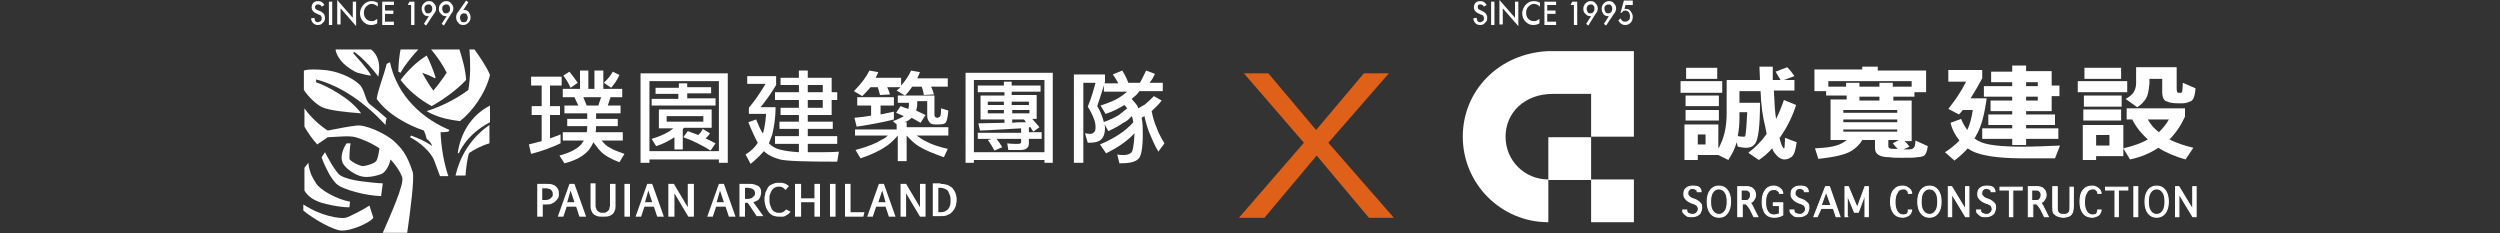 <?xml version="1.0" encoding="utf-8"?>
<!-- Generator: Adobe Illustrator 24.0.1, SVG Export Plug-In . SVG Version: 6.00 Build 0)  -->
<svg version="1.1" id="圖層_1" xmlns="http://www.w3.org/2000/svg" xmlns:xlink="http://www.w3.org/1999/xlink" x="0px" y="0px"
	 viewBox="0 0 450 42" style="enable-background:new 0 0 450 42;" xml:space="preserve">
<rect x="0" y="0" width="450" height="42" fill="#333333" stroke="none"/>
<style type="text/css">
	.st0{fill:#FFFFFF;}
	.st1{fill:#DE6019;}
	.st2{fill:#FFFFFF;stroke:#FFFFFF;stroke-width:0.194;stroke-miterlimit:10;}
</style>
<g>
	<g>
		<g>
			<g>
				<path class="st0" d="M58.4,0.9l-0.5,0.3c-0.1-0.2-0.2-0.3-0.3-0.3c-0.1-0.1-0.2-0.1-0.3-0.1c-0.2,0-0.3,0-0.4,0.1
					c-0.1,0.1-0.2,0.2-0.2,0.4c0,0.2,0.1,0.4,0.4,0.5L57.6,2c0.3,0.1,0.5,0.3,0.7,0.5c0.1,0.2,0.2,0.4,0.2,0.7
					c0,0.4-0.1,0.7-0.4,0.9c-0.2,0.3-0.5,0.4-0.9,0.4c-0.3,0-0.6-0.1-0.8-0.3C56.2,4,56,3.7,56,3.3l0.6-0.1c0,0.2,0.1,0.4,0.1,0.5
					c0.1,0.2,0.3,0.3,0.5,0.3c0.2,0,0.3-0.1,0.5-0.2s0.2-0.3,0.2-0.5c0-0.1,0-0.2,0-0.2c0-0.1-0.1-0.1-0.1-0.2
					c0-0.1-0.1-0.1-0.2-0.2c-0.1,0-0.2-0.1-0.3-0.1l-0.4-0.2c-0.5-0.2-0.8-0.6-0.8-1.1c0-0.3,0.1-0.6,0.3-0.8
					c0.2-0.2,0.5-0.3,0.8-0.3C57.8,0.2,58.1,0.4,58.4,0.9z"/>
				<path class="st0" d="M59.8,0.3v4.2h-0.6V0.3H59.8z"/>
				<path class="st0" d="M60.7,4.4V0l2.8,3.2V0.3h0.6v4.4l-2.8-3.2v2.9H60.7z"/>
				<path class="st0" d="M68,0.5v0.7c-0.3-0.3-0.7-0.5-1.1-0.5c-0.4,0-0.7,0.2-1,0.5c-0.3,0.3-0.4,0.7-0.4,1.1
					c0,0.4,0.1,0.8,0.4,1.1s0.6,0.4,1,0.4c0.2,0,0.4,0,0.5-0.1c0.1,0,0.2-0.1,0.2-0.1c0.1-0.1,0.2-0.1,0.3-0.2v0.8
					c-0.3,0.2-0.7,0.3-1.1,0.3c-0.6,0-1-0.2-1.4-0.6c-0.4-0.4-0.6-0.9-0.6-1.5c0-0.5,0.2-1,0.5-1.4c0.4-0.5,0.9-0.8,1.6-0.8
					C67.3,0.2,67.6,0.3,68,0.5z"/>
				<path class="st0" d="M70.9,0.9h-1.6v1h1.5v0.6h-1.5v1.4h1.6v0.6h-2.1V0.3h2.1V0.9z"/>
				<path class="st0" d="M74.1,0.9h-0.7l0.3-0.6h0.9v4.2h-0.6V0.9z"/>
				<path class="st0" d="M76.7,4.6l-0.4-0.3l0.9-1.4c0,0-0.1,0-0.1,0c0,0-0.1,0-0.1,0c-0.3,0-0.6-0.1-0.8-0.4
					c-0.2-0.3-0.3-0.6-0.3-0.9c0-0.4,0.1-0.7,0.4-1c0.3-0.3,0.6-0.4,0.9-0.4c0.4,0,0.7,0.1,0.9,0.4c0.3,0.3,0.4,0.6,0.4,0.9
					c0,0.3-0.1,0.7-0.4,1L76.7,4.6z M76.4,1.6c0,0.2,0.1,0.4,0.2,0.6c0.1,0.2,0.3,0.2,0.5,0.2s0.4-0.1,0.5-0.2
					c0.1-0.2,0.2-0.3,0.2-0.6S77.8,1.2,77.6,1c-0.1-0.2-0.3-0.2-0.5-0.2c-0.2,0-0.4,0.1-0.5,0.2C76.4,1.2,76.4,1.3,76.4,1.6z"/>
				<path class="st0" d="M79.9,4.6l-0.4-0.3l0.9-1.4c0,0-0.1,0-0.1,0c0,0-0.1,0-0.1,0c-0.3,0-0.6-0.1-0.8-0.4C79.1,2.3,79,2,79,1.6
					c0-0.4,0.1-0.7,0.4-1c0.3-0.3,0.6-0.4,0.9-0.4c0.4,0,0.7,0.1,0.9,0.4c0.3,0.3,0.4,0.6,0.4,0.9c0,0.3-0.1,0.7-0.4,1L79.9,4.6z
					 M79.6,1.6c0,0.2,0.1,0.4,0.2,0.6c0.1,0.2,0.3,0.2,0.5,0.2s0.4-0.1,0.5-0.2C81,2,81,1.8,81,1.6S81,1.2,80.8,1
					c-0.1-0.2-0.3-0.2-0.5-0.2c-0.2,0-0.4,0.1-0.5,0.2C79.6,1.2,79.6,1.3,79.6,1.6z"/>
				<path class="st0" d="M83.9,0.1l0.4,0.3l-0.9,1.4c0.1,0,0.1,0,0.1,0c0,0,0.1,0,0.1,0c0.3,0,0.6,0.1,0.8,0.4
					c0.2,0.3,0.3,0.6,0.3,0.9c0,0.4-0.1,0.7-0.4,1c-0.3,0.3-0.6,0.4-0.9,0.4c-0.4,0-0.7-0.1-0.9-0.4c-0.3-0.3-0.4-0.6-0.4-1
					c0-0.3,0.1-0.7,0.4-1L83.9,0.1z M84.2,3.2c0-0.2-0.1-0.4-0.2-0.6c-0.1-0.2-0.3-0.2-0.5-0.2c-0.2,0-0.4,0.1-0.5,0.2
					c-0.1,0.2-0.2,0.3-0.2,0.6s0.1,0.4,0.2,0.6c0.1,0.2,0.3,0.2,0.5,0.2c0.2,0,0.4-0.1,0.5-0.2C84.1,3.6,84.2,3.4,84.2,3.2z"/>
			</g>
		</g>
		<g>
			<g>
				<path class="st0" d="M67.2,39.2L66.5,37c-0.9,0.6-3.5,2-4.3,2.2c-1.1,0.2-4.4-0.3-7.6-2.4v1.1c1.8,1.5,5.3,3.5,6.8,3.6
					C63.2,41.6,66.6,40.1,67.2,39.2"/>
				<path class="st0" d="M57.3,36.3c1.5,0.6,4.8,1.1,5.6,1l0.1-1c-2.3-0.4-5.4-2.1-6.1-3.3c-0.5-0.8-1.2-1.8-1.4-3.7l-0.7,0.9v4.1
					C55.4,35.3,56.3,35.9,57.3,36.3"/>
				<path class="st0" d="M69.4,22.5c-3.6-3.9-7.9-7-12.5-8.2v0.5c2,0.7,6.2,2.9,8.1,5.6c-2.6-0.2-5.7-0.5-7-1.1
					c-1.1-0.5-2.5-1.9-3.3-3.1v-3.5c0.9-0.3,2.3-0.2,3.7-0.1c1.2,0.1,4.2,0.7,6.3,2.6c1,1,1,2.8,1.8,3.5c0.9,0.7,2.2,1.8,3.1,2.6
					C69.5,21.5,69.4,21.9,69.4,22.5"/>
				<path class="st0" d="M82.6,27.6c0,0,1.2-3.3,5.6-5.6v-3c-3.5,1.8-5.3,5.1-5.8,8.5L82.6,27.6z"/>
				<path class="st0" d="M88.1,25.8v-3.3c-3.2,2.2-5.3,5.5-6.1,9.1h1.8c0-0.7,0.4-3.9,0.7-4.1C85.4,26.9,86.7,26.2,88.1,25.8"/>
				<path class="st0" d="M68.6,35.3c-3-0.1-6.7-1.2-7.8-2c-0.4-0.3-0.9-0.9-1.5-1.9c-0.7-1.3-1.3-2.6-1.4-3.1l0.6-0.9
					c-0.1,0.2,0,0,0,0c0.2,0.4,1.9,3.7,2.8,4.2c0.9,0.5,2.1,0.8,3.5,1c0.8,0.1,3.1,0.4,4.1,0.4L68.6,35.3z"/>
				<path class="st0" d="M77.2,25.8"/>
				<path class="st0" d="M78.4,13.9c-0.5-1.5-1.1-3-1.6-3.9c-1.8,1.1-3.5,2.8-4.7,4.4c1.3,1.7,3.2,3.4,5.6,4.7
					c2.3-1.3,4.6-3,6.2-4.7c-0.1-1.9-0.7-3.9-1.2-5.5h-5.1c1,1.2,2.1,2.7,2.8,4.2c-0.8,1.2-1.7,2.4-2.4,3.2c-0.7-0.9-1.4-2.1-2-3.2
					c0.6,0.2,1.4,0.5,2.3,1L78.4,13.9z"/>
				<path class="st0" d="M71.7,12.9c0-1.3,0.2-3,0.4-4h3.2c-1.2,1.3-2.5,2.9-3.2,4.2L71.7,12.9z"/>
				<path class="st0" d="M74.3,31c-1.1-3.4-2.1-4.4-3.5-5.7c-1.5-1.3-5-2.9-6.6-2.7c-1,0.1-3.3,0.5-5.2,0.9c-1.3-0.8-3.1-2.4-4.2-4
					v3.3c0.7,1.2,1.4,2.2,2.3,3.2l1.9-1.3c2.2-0.1,3.9-0.3,5,0c0.7,0.2,2.5,0.8,4.3,2c-0.1,0.7-0.3,2-0.6,2.3
					c-0.3,0.4-1.5,0.8-2.3,0.9c-0.8,0-2.5-1-2.5-1.3c0-0.4,0-1.7,0.2-2.8l-0.7,0c-0.4,0.5-1.2,2.1-0.8,3.3c0.3,1.1,2.4,2.5,3.7,2.7
					c1.1,0.2,2.8-0.2,3.6-0.6c0.4-0.3,1.1-1.1,1.4-2.5c0.8,0.9,1.6,1.9,2.1,3.2c0.4,1.3-2.2,7-3.5,10h4.4
					C73.9,37.7,74.6,32.1,74.3,31"/>
				<path class="st0" d="M77.8,26.3c-0.2-0.6-0.5-0.9-1-1.3c-0.1-0.5-0.3-1.1-0.5-1.5c-3-1-6.6-3-8.5-5.7c0.3-1.9,1.3-4.2,1.8-6.3
					l0.6-0.3c1,4.8,4.4,9.5,10.7,12.2l-0.2,0.3c-0.6,0.1-1,0.1-1.4,0.1c0.1,2.6,0.6,5.6,1.4,7.9h-1.5c-0.3-0.8-0.7-1.9-1-2.7
					c-0.6-1.7-2.8-3.5-4.4-4.3l0.2-0.3C75.3,24.9,76.4,25.3,77.8,26.3"/>
				<path class="st0" d="M76.8,20c2.6-0.8,5.5-2.3,7.5-3.8c0.4-2.3,0.4-5,0.2-7.3h0.9c0.8,1.1,2.2,3.1,2.8,4.6
					c-0.8,3.3-3.2,6.6-5.4,8.3C80.4,21.5,78.4,21,76.8,20"/>
				<path class="st0" d="M66.8,8.9c2,1.6,1.4,4.3,1.3,4.9c-1.4-1.9-3.2-3.7-4.4-4.5l-0.1,0.3c0.6,0.7,2.6,2.8,3.2,4
					c-0.5,0-1.7-0.3-2.4-0.5c-0.7-0.2-2-1.1-2.6-1.7c-0.6-0.6-1.3-1.6-1.4-2.5H66.8z"/>
			</g>
			<g>
				<path class="st0" d="M110.3,12.9l1.2,0.6c-0.4,0.9-0.9,1.6-1.5,2.3l-1.3-0.9C109.3,14.3,109.9,13.7,110.3,12.9 M105.6,19h2.1
					l0.5-1.5h-3.2L105.6,19z M102.5,12.9c0.6,0.8,1.1,1.4,1.5,2l-1.3,0.9c-0.3-0.7-0.7-1.4-1.3-2.2L102.5,12.9z M104.3,12.7h1.6V16
					h1.1v-3.3h1.6V16h3.4v1.5h-2.1l-0.5,1.5h2.3v1.4h-4.4v1h3.9v1.3h-3.9c0,0.4,0,0.7-0.1,1.1h4.9v1.5h-3.8c0.5,0.6,1,1.1,1.5,1.3
					c0.6,0.4,1.5,0.7,2.6,1.1l-0.9,1.5c-1.3-0.5-2.3-1-3-1.6c-0.6-0.5-1.1-1.2-1.7-2c-0.2,0.5-0.5,1-0.9,1.5c-0.9,1-2.3,1.8-4.3,2.3
					l-0.9-1.4c1.9-0.5,3.2-1.2,3.9-2l0.5-0.7h-3.8v-1.5h4.3c0.1-0.3,0.1-0.7,0.1-1.1h-3.6v-1.3h3.6v-1h-4.1V19h2.5l-0.7-1.5h-2.1V16
					h3.1V12.7z M95.5,13.8h5.6v1.6H99v3.7h1.8v1.6H99v4.2c0.7-0.2,1.3-0.5,1.9-0.7v1.6c-1.5,0.7-3.3,1.4-5.3,1.9L95.2,26
					c0.8-0.2,1.6-0.4,2.3-0.6v-4.7h-1.8v-1.6h1.8v-3.7h-1.9V13.8z"/>
				<path class="st0" d="M123.8,23.6c0.6,0.2,1.3,0.5,1.9,0.7c0.4-0.4,0.6-0.7,0.8-1.1l1.3,0.8c-0.2,0.3-0.4,0.6-0.8,0.9
					c0.6,0.3,1.2,0.6,1.8,0.9l-0.9,1.3c-1.6-1-3.2-1.8-4.9-2.4L123.8,23.6z M126.6,20.9H120v1h6.6V20.9z M118.1,15.8h4.1V15h1.5v0.7
					h4.3v1.1h-4.3v0.9h5.1V19h-11.5v-1.2h4.8v-0.9h-4.1V15.8z M118.6,19.7h9.5V23h-5l-0.2,0.3v3.6h-1.5v-2.2c-0.9,0.6-2,1.2-3.3,1.6
					l-0.8-1.3c1.3-0.4,2.2-0.8,2.9-1.2c0.4-0.2,0.7-0.5,1-0.7h-2.6V19.7z M116.9,27.2h12.5V14.6h-12.5V27.2z M131,13.2v16.1h-1.6
					v-0.6h-12.5v0.6h-1.6V13.2H131z"/>
				<path class="st0" d="M145.4,19.4h2.7v-1.4h-2.7V19.4z M145.4,16.6h2.7v-1.3h-2.7V16.6z M140.5,14h3.3v-1.3h1.6V14h4.3v2.6h1v1.4
					h-1v2.7h-4.3v1.2h4.5v1.3h-4.5v1.3h5.3v1.4h-5.3v1.5c0.3,0,0.5,0,0.8,0c2.1,0,3.7,0,4.8-0.1l-0.3,1.8c-5.6,0-9.1-0.1-10.3-0.4
					c-1.1-0.3-2-0.7-2.7-1.3l-0.2-0.2c-0.6,0.7-1.4,1.5-2.4,2.3l-0.9-1.7c1-0.6,1.7-1.3,2.2-2.1c-0.5-0.9-1.1-2.2-1.7-3.7l1.4-0.5
					c0.4,1,0.8,1.9,1.2,2.5l0.1-0.2c0.2-0.8,0.4-1.9,0.5-3.3h-3.1v-1.1c1.1-1.3,2.1-2.8,3-4.3h-3.3v-1.4h5.2v1.6c-1,1.7-2,3-2.8,4
					h2.7c0,2-0.3,3.7-0.6,4.9c-0.2,0.6-0.4,1.1-0.6,1.6c0.5,0.5,1.1,0.9,1.9,1.1c0.7,0.2,1.9,0.4,3.5,0.5v-1.5h-4.3v-1.4h4.3v-1.3
					h-3.5v-1.3h3.5v-1.2h-3.3v-1.3h3.3v-1.4h-4.3v-1.4h4.3v-1.3h-3.3V14z"/>
				<path class="st0" d="M154.4,17.5h6.5V19h-2.4v1.6c0.8-0.2,1.6-0.3,2.4-0.5v1.4c-1.9,0.5-4.1,0.9-6.7,1.3l-0.4-1.6
					c1-0.1,2-0.2,3-0.4V19h-2.5V17.5z M153.7,23.3h7.7v-0.9l-0.7-0.6c0.9-0.3,1.5-0.6,2-0.9c-0.5-0.2-0.9-0.4-1.4-0.6l0.8-1.2
					c0.5,0.2,1,0.4,1.4,0.5l0.1-0.5v-0.6h-2v-1.3h6.6v3.5c0,0.3,0.2,0.5,0.5,0.5h0.1l0.4-0.2c0.1-0.1,0.2-0.6,0.2-1.5l1.3,0.4
					c-0.1,1.3-0.3,2-0.5,2.2c-0.2,0.2-0.6,0.3-1.2,0.3h-0.7c-0.4,0-0.8-0.1-1-0.4c-0.2-0.3-0.4-0.6-0.4-1.1v-2.7h-1.8v0.6
					c0,0.4-0.1,0.8-0.2,1.1c0.6,0.3,1.1,0.5,1.7,0.8l-0.9,1.4c-0.5-0.3-1.1-0.6-1.6-0.9c-0.3,0.3-0.7,0.6-1.3,0.8h0.4v0.9h7.5v1.5
					h-5.7c0.7,0.5,1.3,0.9,1.8,1.1c0.9,0.5,2.1,0.9,3.8,1.3l-0.7,1.5c-2-0.7-3.4-1.3-4.4-1.9c-0.7-0.4-1.5-1.1-2.3-2v4.6h-1.6v-4.6
					h0c-0.6,0.7-1.2,1.3-1.9,1.8c-1.1,0.8-2.7,1.6-4.8,2.3l-0.9-1.5c2.2-0.6,3.7-1.2,4.6-1.8c0.5-0.2,0.9-0.5,1.2-0.8h-5.9V23.3z
					 M156.5,12.7l1.6,0.3c-0.2,0.4-0.3,0.7-0.5,1h4.6v1.4c0.8-0.9,1.4-1.8,1.8-2.7l1.6,0.3c-0.2,0.4-0.3,0.7-0.5,1.1h5.5v1.5h-3
					c0.2,0.4,0.4,0.9,0.5,1.4l-1.8,0.1c-0.1-0.5-0.2-1-0.4-1.5h-1.7c-0.4,0.6-0.8,1.1-1.3,1.6l-1.5-0.9c0.2-0.2,0.5-0.4,0.7-0.6
					h-2.4c0.2,0.4,0.4,0.9,0.5,1.3l-1.8,0.1c-0.1-0.5-0.3-1-0.4-1.4h-1.3c-0.5,0.6-1,1.1-1.5,1.6l-1.5-0.9
					C155,15.1,155.9,13.9,156.5,12.7"/>
				<path class="st0" d="M184.7,22l-0.4-0.5h-2.1v0.6C183,22,183.8,22,184.7,22 M185.3,19.8h-3.1v0.6h3.1V19.8z M182.1,18.9h3.1
					v-0.6h-3.1V18.9z M180.7,19.8h-2.9v0.6h2.9V19.8z M177.8,18.9h2.9v-0.6h-2.9V18.9z M175.9,15.4h4.8v-0.7h1.4v0.7h5.2v1.1h-5.2
					v0.6h4.5v4.3h-0.8c0.5,0.6,1,1.1,1.3,1.5l-1.1,0.8c-0.2-0.2-0.3-0.5-0.5-0.8l-0.3,0v0.9h2.3V25h-2.3v0.8c0,0.4-0.1,0.7-0.4,0.9
					c-0.2,0.2-0.6,0.3-1.2,0.3h-2.1l-0.2-1.2c0.7,0.1,1.4,0.1,1.9,0.1c0.4,0,0.6-0.1,0.6-0.3V25h-4.4c0.4,0.5,0.7,1,1,1.5l-1.4,0.6
					c-0.4-0.7-0.7-1.3-1.2-1.9l0.7-0.2H176v-1.1h7.8v-0.8c-2.2,0.1-4.7,0.3-7.4,0.4l-0.3-1.3c1.6,0,3.2-0.1,4.7-0.1v-0.6h-4.3v-4.3
					h4.3v-0.6h-4.8V15.4z M175.2,27.4H188v-13h-12.7V27.4z M189.5,13.1v16.2H188v-0.5h-12.7v0.5h-1.5V13.1H189.5z"/>
				<path class="st0" d="M202,12.7c0.4,0.6,0.8,1.4,1.1,2.2h2.1c0.4-0.7,0.7-1.4,1.1-2.2l1.6,0.6c-0.3,0.6-0.6,1.2-1,1.6h2.4v1.5
					h-4.2c-0.4,0.6-0.9,1-1.4,1.4c0.4,0.5,0.8,0.9,1,1.2l0.2,0.5c0.4-0.2,0.8-0.5,1.2-0.7c0.5-0.4,1-0.9,1.6-1.5l1.4,0.8
					c-0.6,0.8-1.2,1.3-1.7,1.8l-0.1,0.1c0.2,1.1,0.5,2.1,0.9,3c0.3,0.9,0.8,1.8,1.4,2.8l-1.1,1.5c-0.7-1.2-1.2-2.4-1.7-3.6
					c-0.3-0.8-0.6-1.8-0.8-2.8l-0.5,0.3c0.2,1,0.2,1.9,0.2,3c0,2.5-0.3,4-0.8,4.4c-0.6,0.6-1.7,0.8-3.4,0.8l-0.4-1.6
					c0.4,0.1,0.8,0.1,1.2,0.1c0.5,0,0.9-0.1,1.3-0.4c0.3-0.2,0.5-1.3,0.6-3.3v-0.2c-1.4,1.5-3.1,2.6-5.1,3.6l-1.1-1.6
					c2.6-1.1,4.6-2.4,6-4c-0.1-0.4-0.1-0.8-0.3-1.1c-0.5,0.6-1,1-1.5,1.2c-0.7,0.5-1.6,1-2.7,1.5l-0.9-1.6c1.1-0.4,2-0.8,2.8-1.3
					c0.5-0.4,1-0.8,1.5-1.2l-0.5-0.6c-1,0.6-2.1,1.2-3.4,1.6l-0.9-1.5c1.5-0.5,2.8-1,3.6-1.6c0.5-0.3,0.8-0.6,1.2-0.9h-4.2v-1.5h2.6
					c-0.3-0.5-0.6-1.1-1-1.6L202,12.7z M193.3,13.4h5.6v1.3c-0.4,1.4-0.9,2.9-1.4,4.4c0.5,0.8,0.8,1.6,1,2.2
					c0.2,0.7,0.4,1.3,0.4,1.7c0,0.9-0.2,1.6-0.6,2c-0.4,0.5-1.2,0.7-2.5,0.7l-0.5-1.7c0.3,0,0.6,0.1,0.9,0.1c0.3,0,0.6-0.1,0.7-0.3
					c0.2-0.1,0.3-0.4,0.3-0.9c0-0.5-0.1-1.1-0.3-1.5c-0.2-0.6-0.6-1.4-1.1-2.2c0.7-1.7,1.1-3.2,1.4-4.3H195v14.4h-1.7V13.4z"/>
				<g>
					<g>
						<g>
							<path class="st0" d="M97.7,36l0.5,0c0.2,0,0.4,0,0.5-0.1c0.2,0,0.3-0.1,0.4-0.2c0.1-0.1,0.2-0.2,0.3-0.3
								c0.1-0.1,0.1-0.3,0.1-0.5c0-0.1,0-0.3-0.1-0.4c0-0.1-0.1-0.2-0.2-0.3c-0.1-0.1-0.2-0.2-0.4-0.2c-0.2-0.1-0.4-0.1-0.6-0.1
								h-0.6V36z M97.7,36.7V39h-1v-5.9h1.7c0.4,0,0.7,0,1,0.1c0.3,0.1,0.5,0.2,0.7,0.4c0.2,0.2,0.3,0.3,0.4,0.6
								c0.1,0.2,0.1,0.4,0.1,0.7c0,0.1,0,0.2,0,0.3c0,0.1-0.1,0.3-0.1,0.4c-0.1,0.1-0.2,0.3-0.3,0.4c-0.1,0.1-0.3,0.3-0.4,0.4
								c-0.2,0.1-0.4,0.2-0.6,0.3c-0.2,0.1-0.5,0.1-0.8,0.1H97.7z"/>
							<path class="st0" d="M102.1,36.4h1.3l-0.7-2.1L102.1,36.4z M102.5,33.1h0.9l2.1,5.9h-1.2l-0.6-1.8h-1.7l-0.6,1.8h-1
								L102.5,33.1z"/>
							<path class="st0" d="M107.2,33.1V37c0,0.2,0,0.3,0.1,0.5c0,0.1,0.1,0.3,0.2,0.4c0.1,0.1,0.2,0.2,0.4,0.3
								c0.2,0.1,0.4,0.1,0.6,0.1c0.3,0,0.5,0,0.6-0.1c0.2-0.1,0.3-0.2,0.4-0.3c0.1-0.1,0.2-0.2,0.2-0.4c0-0.2,0.1-0.3,0.1-0.5v-3.9
								h1v3.8c0,0.4,0,0.7-0.1,0.9c-0.1,0.3-0.2,0.5-0.4,0.7c-0.2,0.2-0.4,0.3-0.7,0.4c-0.3,0.1-0.7,0.1-1.1,0.1c-0.4,0-0.7,0-1-0.1
								c-0.3-0.1-0.5-0.2-0.7-0.4c-0.2-0.2-0.3-0.4-0.4-0.7c-0.1-0.3-0.1-0.6-0.1-0.9v-3.9H107.2z"/>
							<rect x="112.4" y="33.1" class="st0" width="1" height="5.9"/>
							<path class="st0" d="M116.1,36.4h1.3l-0.7-2.1L116.1,36.4z M116.5,33.1h0.9l2.1,5.9h-1.2l-0.6-1.8h-1.7l-0.6,1.8h-1
								L116.5,33.1z"/>
							<polygon class="st0" points="121.4,34.8 121.4,39 120.3,39 120.3,33.1 121.3,33.1 123.8,37.3 123.8,33.1 124.9,33.1 
								124.9,39 123.9,39 							"/>
						</g>
					</g>
					<g>
						<path class="st0" d="M158.1,36.4h1.3l-0.6-2.1L158.1,36.4z M158.2,33.1h0.9l2.1,5.9H160l-0.6-1.8h-1.7l-0.6,1.8h-1L158.2,33.1
							z"/>
						<polygon class="st0" points="163.1,34.8 163.1,39 162.1,39 162.1,33.1 163.1,33.1 165.6,37.3 165.6,33.1 166.6,33.1 166.6,39 
							165.6,39 						"/>
						<path class="st0" d="M129,36.4h1.3l-0.7-2.1L129,36.4z M129.4,33.1h0.9l2.1,5.9h-1.2l-0.6-1.8h-1.7l-0.6,1.8h-1L129.4,33.1z"
							/>
						<path class="st0" d="M134.1,35.8l0.2,0l0.2,0c0.2,0,0.4,0,0.6-0.1c0.2,0,0.3-0.1,0.4-0.2c0.1-0.1,0.2-0.2,0.3-0.3
							c0.1-0.1,0.1-0.3,0.1-0.4c0-0.2,0-0.3-0.1-0.4c0-0.1-0.1-0.2-0.2-0.3c-0.1-0.1-0.2-0.1-0.4-0.2c-0.2,0-0.4-0.1-0.6-0.1h-0.5
							V35.8z M134.1,39h-1v-5.9h1.7c0.4,0,0.7,0,1,0.1c0.3,0.1,0.5,0.2,0.7,0.3c0.2,0.1,0.3,0.3,0.4,0.5c0.1,0.2,0.1,0.4,0.1,0.7
							c0,0.2,0,0.3-0.1,0.5c0,0.2-0.1,0.3-0.2,0.5c-0.1,0.2-0.2,0.3-0.4,0.4c-0.2,0.1-0.4,0.2-0.7,0.3l1.8,2.5h-1.2l-1.6-2.4l-0.2,0
							l-0.3,0L134.1,39z"/>
						<path class="st0" d="M142.3,38.1c-0.2,0.2-0.3,0.4-0.5,0.5c-0.2,0.1-0.3,0.2-0.5,0.3c-0.2,0.1-0.3,0.1-0.5,0.1
							c-0.2,0-0.4,0-0.6,0c-0.4,0-0.8-0.1-1.1-0.2c-0.3-0.2-0.6-0.4-0.8-0.7c-0.2-0.3-0.4-0.6-0.5-1c-0.1-0.4-0.2-0.8-0.2-1.2
							c0-0.3,0-0.5,0.1-0.8c0-0.3,0.1-0.5,0.2-0.7c0.1-0.2,0.2-0.4,0.3-0.6c0.1-0.2,0.3-0.4,0.5-0.5c0.2-0.1,0.4-0.2,0.7-0.3
							c0.2-0.1,0.5-0.1,0.8-0.1c0.2,0,0.4,0,0.5,0c0.2,0,0.3,0.1,0.5,0.1c0.1,0.1,0.3,0.1,0.4,0.2c0.1,0.1,0.3,0.2,0.4,0.3l-0.6,0.7
							l-0.3-0.3l-0.3-0.2l-0.3-0.1c-0.1,0-0.2,0-0.4,0c-0.3,0-0.5,0.1-0.7,0.2c-0.2,0.1-0.3,0.3-0.5,0.5c-0.1,0.2-0.2,0.4-0.3,0.7
							c-0.1,0.2-0.1,0.5-0.1,0.8c0,0.3,0,0.7,0.1,1c0.1,0.3,0.2,0.6,0.3,0.8c0.1,0.2,0.3,0.4,0.5,0.5c0.2,0.1,0.4,0.2,0.6,0.2
							c0.2,0,0.3,0,0.5,0c0.1,0,0.3-0.1,0.4-0.1l0.3-0.2c0.1-0.1,0.2-0.2,0.3-0.3L142.3,38.1z"/>
						<polygon class="st0" points="143.1,33.1 144.2,33.1 144.2,35.7 146.6,35.7 146.6,33.1 147.6,33.1 147.6,39 146.6,39 
							146.6,36.4 144.2,36.4 144.2,39 143.1,39 						"/>
						<rect x="149.4" y="33.1" class="st0" width="1" height="5.9"/>
						<path class="st0" d="M155.4,39h-3.3v-5.9h1v5.1h2.5L155.4,39z"/>
						<path class="st0" d="M169.3,33.1c0.5,0,1,0.1,1.3,0.2c0.4,0.2,0.7,0.4,0.9,0.6c0.2,0.3,0.4,0.6,0.5,0.9
							c0.1,0.3,0.2,0.7,0.2,1.1c0,0.3,0,0.5-0.1,0.8c0,0.3-0.1,0.5-0.2,0.7c-0.1,0.2-0.2,0.4-0.4,0.6c-0.1,0.2-0.3,0.3-0.5,0.5
							c-0.2,0.1-0.5,0.2-0.7,0.3c-0.3,0.1-0.6,0.1-1,0.1h-1.4v-5.9H169.3z M168.9,33.9v4.3h0.3c0.3,0,0.5,0,0.8-0.1
							c0.2-0.1,0.4-0.2,0.6-0.4c0.2-0.2,0.3-0.4,0.4-0.7c0.1-0.3,0.1-0.6,0.1-1c0-0.3,0-0.5-0.1-0.8c-0.1-0.2-0.2-0.5-0.3-0.7
							c-0.1-0.2-0.3-0.4-0.6-0.5c-0.2-0.1-0.5-0.2-0.9-0.2H168.9z"/>
					</g>
				</g>
			</g>
		</g>
	</g>
	<g>
		<g>
			<path class="st1" d="M228.3,13.2l8.6,10.2l8.6-10.2h4.5l-10.9,12.5l11.8,13.5h-4.5l-9.4-11.2l-9.4,11.2H223l11.7-13.5l-10.8-12.5
				H228.3z"/>
		</g>
	</g>
	<g>
		<g>
			<g>
				<path class="st0" d="M267.6,0.9l-0.5,0.3c-0.1-0.2-0.2-0.3-0.3-0.3c-0.1-0.1-0.2-0.1-0.3-0.1c-0.2,0-0.3,0-0.4,0.1
					C266,1,266,1.2,266,1.3c0,0.2,0.1,0.4,0.4,0.5l0.4,0.2c0.3,0.1,0.5,0.3,0.7,0.5c0.1,0.2,0.2,0.4,0.2,0.7c0,0.4-0.1,0.7-0.4,0.9
					c-0.2,0.3-0.5,0.4-0.9,0.4c-0.3,0-0.6-0.1-0.8-0.3c-0.2-0.2-0.4-0.5-0.4-0.9l0.6-0.1c0,0.2,0.1,0.4,0.1,0.5
					c0.1,0.2,0.3,0.3,0.5,0.3c0.2,0,0.3-0.1,0.5-0.2s0.2-0.3,0.2-0.5c0-0.1,0-0.2,0-0.2c0-0.1-0.1-0.1-0.1-0.2
					c0-0.1-0.1-0.1-0.2-0.2c-0.1,0-0.2-0.1-0.3-0.1l-0.4-0.2c-0.5-0.2-0.8-0.6-0.8-1.1c0-0.3,0.1-0.6,0.3-0.8
					c0.2-0.2,0.5-0.3,0.8-0.3C267,0.2,267.3,0.4,267.6,0.9z"/>
				<path class="st0" d="M269,0.3v4.2h-0.6V0.3H269z"/>
				<path class="st0" d="M269.9,4.4V0l2.8,3.2V0.3h0.6v4.4l-2.8-3.2v2.9H269.9z"/>
				<path class="st0" d="M277.2,0.5v0.7c-0.3-0.3-0.7-0.5-1.1-0.5c-0.4,0-0.7,0.2-1,0.5c-0.3,0.3-0.4,0.7-0.4,1.1
					c0,0.4,0.1,0.8,0.4,1.1s0.6,0.4,1,0.4c0.2,0,0.4,0,0.5-0.1c0.1,0,0.2-0.1,0.2-0.1c0.1-0.1,0.2-0.1,0.3-0.2v0.8
					c-0.3,0.2-0.7,0.3-1.1,0.3c-0.6,0-1-0.2-1.4-0.6c-0.4-0.4-0.6-0.9-0.6-1.5c0-0.5,0.2-1,0.5-1.4c0.4-0.5,0.9-0.8,1.6-0.8
					C276.5,0.2,276.9,0.3,277.2,0.5z"/>
				<path class="st0" d="M280.1,0.9h-1.6v1h1.5v0.6h-1.5v1.4h1.6v0.6h-2.1V0.3h2.1V0.9z"/>
				<path class="st0" d="M283.4,0.9h-0.7l0.3-0.6h0.9v4.2h-0.6V0.9z"/>
				<path class="st0" d="M285.9,4.6l-0.4-0.3l0.9-1.4c0,0-0.1,0-0.1,0c0,0-0.1,0-0.1,0c-0.3,0-0.6-0.1-0.8-0.4
					C285.1,2.3,285,2,285,1.6c0-0.4,0.1-0.7,0.4-1c0.3-0.3,0.6-0.4,0.9-0.4c0.4,0,0.7,0.1,0.9,0.4c0.3,0.3,0.4,0.6,0.4,0.9
					c0,0.3-0.1,0.7-0.4,1L285.9,4.6z M285.6,1.6c0,0.2,0.1,0.4,0.2,0.6c0.1,0.2,0.3,0.2,0.5,0.2s0.4-0.1,0.5-0.2
					c0.1-0.2,0.2-0.3,0.2-0.6S287,1.2,286.8,1c-0.1-0.2-0.3-0.2-0.5-0.2c-0.2,0-0.4,0.1-0.5,0.2C285.7,1.2,285.6,1.3,285.6,1.6z"/>
				<path class="st0" d="M289.1,4.6l-0.4-0.3l0.9-1.4c0,0-0.1,0-0.1,0c0,0-0.1,0-0.1,0c-0.3,0-0.6-0.1-0.8-0.4
					c-0.2-0.3-0.3-0.6-0.3-0.9c0-0.4,0.1-0.7,0.4-1c0.3-0.3,0.6-0.4,0.9-0.4c0.4,0,0.7,0.1,0.9,0.4c0.3,0.3,0.4,0.6,0.4,0.9
					c0,0.3-0.1,0.7-0.4,1L289.1,4.6z M288.8,1.6c0,0.2,0.1,0.4,0.2,0.6c0.1,0.2,0.3,0.2,0.5,0.2s0.4-0.1,0.5-0.2
					c0.1-0.2,0.2-0.3,0.2-0.6S290.2,1.2,290,1c-0.1-0.2-0.3-0.2-0.5-0.2c-0.2,0-0.4,0.1-0.5,0.2C288.8,1.2,288.8,1.3,288.8,1.6z"/>
				<path class="st0" d="M293.8,0.9h-1.2l-0.2,0.7c0,0,0.1,0,0.1,0s0,0,0.1,0c0.4,0,0.7,0.1,0.9,0.4c0.2,0.3,0.4,0.6,0.4,1
					c0,0.4-0.1,0.8-0.4,1.1s-0.6,0.4-1,0.4c-0.5,0-0.9-0.3-1.2-0.8l0.4-0.4c0.1,0.2,0.2,0.4,0.4,0.5c0.1,0.1,0.3,0.1,0.5,0.1
					c0.2,0,0.4-0.1,0.6-0.3c0.2-0.2,0.2-0.4,0.2-0.7c0-0.3-0.1-0.5-0.2-0.7c-0.2-0.2-0.4-0.3-0.6-0.3c-0.3,0-0.5,0.1-0.7,0.4h-0.2
					l0.6-2.2h1.6V0.9z"/>
			</g>
		</g>
		<g>
			<path class="st2" d="M302.9,37.8h0.7v0c0,0.3,0.1,0.5,0.3,0.6c0.2,0.1,0.5,0.2,0.8,0.2c0.3,0,0.5-0.1,0.7-0.3
				c0.2-0.2,0.3-0.4,0.3-0.7c0-0.2-0.1-0.4-0.2-0.6c-0.2-0.1-0.4-0.3-0.8-0.4l-0.3-0.1c-0.4-0.2-0.6-0.3-0.8-0.5
				c-0.2-0.2-0.3-0.3-0.4-0.5c-0.1-0.2-0.1-0.4-0.1-0.6c0-0.4,0.1-0.8,0.4-1c0.3-0.3,0.7-0.4,1.3-0.4c0.5,0,0.9,0.1,1.1,0.3
				s0.3,0.5,0.3,0.7v0h-0.7v0c0-0.1,0-0.2-0.1-0.3c-0.1-0.1-0.2-0.1-0.3-0.2c-0.1,0-0.3-0.1-0.4-0.1c-0.3,0-0.6,0.1-0.7,0.3
				c-0.2,0.2-0.2,0.4-0.2,0.6c0,0.1,0,0.3,0.1,0.4s0.2,0.2,0.3,0.3c0.1,0.1,0.3,0.2,0.6,0.3l0.3,0.1c0.5,0.2,0.8,0.5,1,0.7
				c0.2,0.3,0.2,0.5,0.2,0.8c0,0.3-0.1,0.5-0.2,0.8c-0.1,0.3-0.3,0.4-0.6,0.6c-0.2,0.1-0.6,0.2-0.9,0.2c-0.4,0-0.7,0-0.9-0.1
				s-0.4-0.3-0.6-0.5C302.9,38.3,302.9,38.1,302.9,37.8L302.9,37.8z"/>
			<path class="st2" d="M309.4,39.1c-0.6,0-1.1-0.2-1.5-0.7s-0.6-1.2-0.6-2.1c0-0.9,0.2-1.6,0.6-2.1s0.9-0.7,1.5-0.7
				s1.1,0.2,1.5,0.7s0.6,1.2,0.6,2.1c0,0.9-0.2,1.6-0.6,2.1S310.1,39.1,309.4,39.1z M309.4,38.6c0.5,0,0.8-0.2,1.1-0.6
				s0.4-1,0.4-1.7c0-0.7-0.1-1.3-0.4-1.7c-0.3-0.4-0.6-0.6-1.1-0.6c-0.5,0-0.8,0.2-1.1,0.6c-0.3,0.4-0.4,1-0.4,1.7
				c0,0.7,0.1,1.3,0.4,1.7S309,38.6,309.4,38.6z"/>
			<path class="st2" d="M313.5,39h-0.7v-5.4h1.6c0.4,0,0.7,0.1,0.9,0.2c0.2,0.1,0.3,0.3,0.5,0.5c0.1,0.2,0.2,0.5,0.2,0.7
				c0,0.2,0,0.4-0.1,0.6c-0.1,0.2-0.2,0.4-0.3,0.5c-0.1,0.2-0.3,0.3-0.6,0.4c0.1,0.1,0.2,0.1,0.2,0.2c0.1,0.1,0.1,0.2,0.2,0.3
				c0.1,0.1,0.1,0.3,0.2,0.4l0.8,1.6h-0.7l-0.7-1.4c-0.2-0.3-0.4-0.6-0.7-0.9h-0.7V39z M313.5,36.1h0.6c0.3,0,0.5,0,0.6-0.1
				c0.1-0.1,0.2-0.2,0.3-0.4c0.1-0.2,0.1-0.4,0.1-0.5c0-0.2,0-0.3-0.1-0.5c-0.1-0.1-0.2-0.2-0.3-0.3c-0.1-0.1-0.3-0.1-0.6-0.1h-0.7
				V36.1z"/>
			<path class="st2" d="M320.9,38.7c-0.5,0.3-1,0.4-1.5,0.4c-0.5,0-0.9-0.1-1.2-0.3s-0.6-0.5-0.7-0.9c-0.2-0.4-0.3-0.9-0.3-1.5
				c0-0.7,0.1-1.3,0.3-1.7c0.2-0.4,0.4-0.7,0.7-0.9c0.3-0.2,0.7-0.3,1.1-0.3c0.3,0,0.6,0.1,0.8,0.2c0.2,0.1,0.4,0.3,0.6,0.5
				c0.1,0.2,0.2,0.4,0.2,0.6v0h-0.6v0c0-0.1,0-0.2-0.1-0.3c-0.1-0.1-0.2-0.2-0.4-0.3c-0.1-0.1-0.3-0.1-0.5-0.1
				c-0.5,0-0.9,0.2-1.1,0.6c-0.3,0.4-0.4,1-0.4,1.7c0,0.7,0.1,1.3,0.4,1.7s0.6,0.6,1.1,0.6c0.3,0,0.6-0.1,1-0.2v-1.5h-1.1v-0.5h1.7
				V38.7z"/>
			<path class="st2" d="M322.2,37.8h0.7v0c0,0.3,0.1,0.5,0.3,0.6c0.2,0.1,0.5,0.2,0.8,0.2c0.3,0,0.5-0.1,0.7-0.3
				c0.2-0.2,0.3-0.4,0.3-0.7c0-0.2-0.1-0.4-0.2-0.6c-0.2-0.1-0.4-0.3-0.8-0.4l-0.3-0.1c-0.4-0.2-0.6-0.3-0.8-0.5
				c-0.2-0.2-0.3-0.3-0.4-0.5c-0.1-0.2-0.1-0.4-0.1-0.6c0-0.4,0.1-0.8,0.4-1c0.3-0.3,0.7-0.4,1.3-0.4c0.5,0,0.9,0.1,1.1,0.3
				s0.3,0.5,0.3,0.7v0h-0.7v0c0-0.1,0-0.2-0.1-0.3c-0.1-0.1-0.2-0.1-0.3-0.2c-0.1,0-0.3-0.1-0.4-0.1c-0.3,0-0.6,0.1-0.7,0.3
				c-0.2,0.2-0.2,0.4-0.2,0.6c0,0.1,0,0.3,0.1,0.4s0.2,0.2,0.3,0.3c0.1,0.1,0.3,0.2,0.6,0.3l0.3,0.1c0.5,0.2,0.8,0.5,1,0.7
				c0.2,0.3,0.2,0.5,0.2,0.8c0,0.3-0.1,0.5-0.2,0.8c-0.1,0.3-0.3,0.4-0.6,0.6c-0.2,0.1-0.6,0.2-0.9,0.2c-0.4,0-0.7,0-0.9-0.1
				s-0.4-0.3-0.6-0.5C322.3,38.3,322.2,38.1,322.2,37.8L322.2,37.8z"/>
			<path class="st2" d="M327.1,39h-0.6l2.1-5.4h0.7l1.9,5.4h-0.7l-0.5-1.5h-2.2L327.1,39z M327.8,37h1.8l-0.9-2.5L327.8,37z"/>
			<path class="st2" d="M332.7,39h-0.6v-5.4h0.6l1.6,3.8l1.4-3.8h0.6V39h-0.6v-3.2l0-1h0l-0.3,1l-0.9,2.4h-0.7l-1-2.4l-0.3-0.9h0
				l0,0.9V39z"/>
			<path class="st2" d="M343.5,37.8h0.6v0c0,0.2-0.1,0.4-0.2,0.6c-0.1,0.2-0.3,0.4-0.6,0.5c-0.2,0.1-0.5,0.2-0.8,0.2
				c-0.6,0-1.2-0.2-1.6-0.7s-0.6-1.2-0.6-2.1c0-0.9,0.2-1.7,0.6-2.1c0.4-0.5,0.9-0.7,1.6-0.7c0.3,0,0.6,0.1,0.8,0.2
				c0.2,0.1,0.4,0.3,0.6,0.5c0.1,0.2,0.2,0.4,0.2,0.6v0h-0.6v0c0-0.1,0-0.3-0.1-0.4c-0.1-0.1-0.2-0.2-0.3-0.3
				c-0.1-0.1-0.3-0.1-0.5-0.1c-0.5,0-0.9,0.2-1.1,0.7c-0.3,0.4-0.4,1-0.4,1.7c0,0.7,0.1,1.2,0.4,1.7c0.3,0.4,0.6,0.6,1.1,0.6
				c0.3,0,0.6-0.1,0.7-0.2C343.5,38.2,343.5,38.1,343.5,37.8L343.5,37.8z"/>
			<path class="st2" d="M347.3,39.1c-0.6,0-1.1-0.2-1.5-0.7s-0.6-1.2-0.6-2.1c0-0.9,0.2-1.6,0.6-2.1s0.9-0.7,1.5-0.7
				s1.1,0.2,1.5,0.7s0.6,1.2,0.6,2.1c0,0.9-0.2,1.6-0.6,2.1S347.9,39.1,347.3,39.1z M347.3,38.6c0.5,0,0.8-0.2,1.1-0.6
				s0.4-1,0.4-1.7c0-0.7-0.1-1.3-0.4-1.7c-0.3-0.4-0.6-0.6-1.1-0.6c-0.5,0-0.8,0.2-1.1,0.6c-0.3,0.4-0.4,1-0.4,1.7
				c0,0.7,0.1,1.3,0.4,1.7S346.9,38.6,347.3,38.6z"/>
			<path class="st2" d="M351.3,39h-0.6v-5.4h0.6l2.3,3.8l0.2,0.4l0-0.4v-3.8h0.6V39h-0.6l-2.3-3.8l-0.2-0.4l0,0.4V39z"/>
			<path class="st2" d="M355.8,37.8h0.7v0c0,0.3,0.1,0.5,0.3,0.6c0.2,0.1,0.5,0.2,0.8,0.2c0.3,0,0.5-0.1,0.7-0.3
				c0.2-0.2,0.3-0.4,0.3-0.7c0-0.2-0.1-0.4-0.2-0.6c-0.2-0.1-0.4-0.3-0.8-0.4l-0.3-0.1c-0.4-0.2-0.6-0.3-0.8-0.5
				c-0.2-0.2-0.3-0.3-0.4-0.5c-0.1-0.2-0.1-0.4-0.1-0.6c0-0.4,0.1-0.8,0.4-1c0.3-0.3,0.7-0.4,1.3-0.4c0.5,0,0.9,0.1,1.1,0.3
				s0.3,0.5,0.3,0.7v0h-0.7v0c0-0.1,0-0.2-0.1-0.3c-0.1-0.1-0.2-0.1-0.3-0.2c-0.1,0-0.3-0.1-0.4-0.1c-0.3,0-0.6,0.1-0.7,0.3
				c-0.2,0.2-0.2,0.4-0.2,0.6c0,0.1,0,0.3,0.1,0.4s0.2,0.2,0.3,0.3c0.1,0.1,0.3,0.2,0.6,0.3l0.3,0.1c0.5,0.2,0.8,0.5,1,0.7
				c0.2,0.3,0.2,0.5,0.2,0.8c0,0.3-0.1,0.5-0.2,0.8c-0.1,0.3-0.3,0.4-0.6,0.6c-0.2,0.1-0.6,0.2-0.9,0.2c-0.4,0-0.7,0-0.9-0.1
				s-0.4-0.3-0.6-0.5C355.8,38.3,355.8,38.1,355.8,37.8L355.8,37.8z"/>
			<path class="st2" d="M361.7,39v-4.8H360v-0.5h4v0.5h-1.7V39H361.7z"/>
			<path class="st2" d="M365.8,39h-0.7v-5.4h1.6c0.4,0,0.7,0.1,0.9,0.2c0.2,0.1,0.3,0.3,0.5,0.5c0.1,0.2,0.2,0.5,0.2,0.7
				c0,0.2,0,0.4-0.1,0.6c-0.1,0.2-0.2,0.4-0.3,0.5c-0.1,0.2-0.3,0.3-0.6,0.4c0.1,0.1,0.2,0.1,0.2,0.2c0.1,0.1,0.1,0.2,0.2,0.3
				c0.1,0.1,0.1,0.3,0.2,0.4l0.8,1.6h-0.7l-0.7-1.4c-0.2-0.3-0.4-0.6-0.7-0.9h-0.7V39z M365.8,36.1h0.6c0.3,0,0.5,0,0.6-0.1
				c0.1-0.1,0.2-0.2,0.3-0.4c0.1-0.2,0.1-0.4,0.1-0.5c0-0.2,0-0.3-0.1-0.5c-0.1-0.1-0.2-0.2-0.3-0.3c-0.1-0.1-0.3-0.1-0.6-0.1h-0.7
				V36.1z"/>
			<path class="st2" d="M369.6,33.6h0.7v3.5c0,0.5,0,0.8,0.1,1c0.1,0.2,0.2,0.3,0.4,0.4c0.2,0.1,0.4,0.1,0.7,0.1
				c0.2,0,0.4,0,0.6-0.1s0.3-0.2,0.4-0.4s0.1-0.6,0.1-1.2v-3.2h0.6V37c0,0.6-0.1,1.1-0.2,1.3s-0.3,0.5-0.6,0.6
				c-0.3,0.1-0.6,0.2-1,0.2c-0.4,0-0.7-0.1-1-0.2c-0.3-0.1-0.5-0.3-0.7-0.5s-0.2-0.7-0.2-1.3V33.6z"/>
			<path class="st2" d="M377.6,37.8h0.6v0c0,0.2-0.1,0.4-0.2,0.6c-0.1,0.2-0.3,0.4-0.6,0.5c-0.2,0.1-0.5,0.2-0.8,0.2
				c-0.6,0-1.2-0.2-1.6-0.7s-0.6-1.2-0.6-2.1c0-0.9,0.2-1.7,0.6-2.1c0.4-0.5,0.9-0.7,1.6-0.7c0.3,0,0.6,0.1,0.8,0.2
				c0.2,0.1,0.4,0.3,0.6,0.5c0.1,0.2,0.2,0.4,0.2,0.6v0h-0.6v0c0-0.1,0-0.3-0.1-0.4c-0.1-0.1-0.2-0.2-0.3-0.3
				c-0.1-0.1-0.3-0.1-0.5-0.1c-0.5,0-0.9,0.2-1.1,0.7c-0.3,0.4-0.4,1-0.4,1.7c0,0.7,0.1,1.2,0.4,1.7c0.3,0.4,0.6,0.6,1.1,0.6
				c0.3,0,0.6-0.1,0.7-0.2C377.5,38.2,377.6,38.1,377.6,37.8L377.6,37.8z"/>
			<path class="st2" d="M380.7,39v-4.8H379v-0.5h4v0.5h-1.7V39H380.7z"/>
			<path class="st2" d="M384.8,39h-0.7v-5.4h0.7V39z"/>
			<path class="st2" d="M388.2,39.1c-0.6,0-1.1-0.2-1.5-0.7s-0.6-1.2-0.6-2.1c0-0.9,0.2-1.6,0.6-2.1s0.9-0.7,1.5-0.7
				s1.1,0.2,1.5,0.7s0.6,1.2,0.6,2.1c0,0.9-0.2,1.6-0.6,2.1S388.8,39.1,388.2,39.1z M388.2,38.6c0.5,0,0.8-0.2,1.1-0.6
				s0.4-1,0.4-1.7c0-0.7-0.1-1.3-0.4-1.7c-0.3-0.4-0.6-0.6-1.1-0.6c-0.5,0-0.8,0.2-1.1,0.6c-0.3,0.4-0.4,1-0.4,1.7
				c0,0.7,0.1,1.3,0.4,1.7S387.7,38.6,388.2,38.6z"/>
			<path class="st2" d="M392.2,39h-0.6v-5.4h0.6l2.3,3.8l0.2,0.4l0-0.4v-3.8h0.6V39h-0.6l-2.3-3.8l-0.2-0.4l0,0.4V39z"/>
		</g>
		<g>
			<path class="st0" d="M310,16.7h-7.5v-2.1h7.5V16.7z M309.4,26.6c0.5-1,0.8-1.8,1-2.6c0.3-1.2,0.4-2.5,0.4-3.7v-5.9h6
				c0-0.8-0.1-1.6-0.1-2.4h2.4c0,0.9,0,1.7,0,2.4h1.4c-0.3-0.5-0.6-1-0.9-1.5l2.1-0.8c0.5,0.5,0.9,1,1.3,1.6l-1.9,0.7h1.9v1.9h-3.7
				c0.1,2.4,0.2,4,0.4,5.1c0.5-1,1-2.2,1.4-3.4l2.2,0.9c-0.7,2.2-1.7,4.1-2.8,5.7c0,0.1-0.1,0.1-0.2,0.2c0.1,0.2,0.1,0.5,0.2,0.7
				c0.2,0.8,0.5,1.2,0.6,1.2c0,0,0.1,0,0.1-0.1c0-0.2,0.1-0.8,0.1-1.8l2.1,0.8c-0.2,1.5-0.5,2.4-1,2.7c-0.3,0.2-0.7,0.4-1.2,0.4
				c-0.6,0-1.2-0.4-1.8-1.2c-0.2-0.3-0.3-0.5-0.4-0.8c-0.7,0.8-1.5,1.5-2.4,2.1l-1.9-1.3c1.3-1,2.4-2.1,3.3-3.4
				c-0.1-0.5-0.2-1-0.3-1.5c-0.4-1.5-0.7-3.6-0.8-6.2h-3.8v2.1h3.7c0,4.2-0.3,6.6-0.9,7.4c-0.4,0.5-0.9,0.7-1.6,0.7
				c-0.5,0-1-0.1-1.5-0.2l-0.2-0.8c-0.3,1.1-0.8,2.1-1.5,3.2l-1.8-0.9h-3.7v0.9h-2.4v-6.4h6.1V26.6z M309.4,19.1h-6v-1.9h6V19.1z
				 M309.4,21.7h-6v-1.9h6V21.7z M309.1,14.2h-5.6v-2h5.6V14.2z M307,24.2h-1.4V26h1.4V24.2z M313.9,24.6c0.2,0,0.3-0.1,0.3-0.4
				c0.1-0.6,0.2-1.9,0.3-4h-1.4v1.1c0,1.1-0.1,2.1-0.3,3.2C313.3,24.6,313.6,24.6,313.9,24.6"/>
			<path class="st0" d="M338,12v0.7h8.7v3.9h-2.1v0.8h-3.8v0.7h3.3v7.3h-1.3c0.4,0.3,0.7,0.7,0.9,1l-1.1,0.5c0.9,0,1.4,0,1.6-0.1
				c0.2-0.1,0.3-0.2,0.4-0.4c0.1-0.1,0.1-0.5,0.2-1.1l2.2,1c-0.1,1-0.4,1.6-0.8,1.8c-0.3,0.1-0.7,0.2-1.2,0.2
				c-0.3,0.1-1.2,0.1-2.7,0.1c-0.8,0-1.6,0-2.2-0.1c-1.8,0-2.6-0.6-2.6-1.6v-1.5h-2.3c-0.5,0.9-1.2,1.5-2,2
				c-1.2,0.7-3.2,1.1-5.9,1.4l-0.6-1.9c2.1-0.1,3.7-0.3,4.8-0.9c0.4-0.2,0.7-0.4,0.9-0.6h-2.9v-7.3h2.9v-0.7h-3.7v-0.8h-2.1v-3.9
				h8.6V12H338z M332.3,15.6v-0.7h2.4v0.7h3.6v-0.7h2.4v0.7h3.4v-1h-15v1H332.3z M341.5,19.8h-9.7v0.5h9.7V19.8z M341.5,21.5h-9.7
				V22h9.7V21.5z M341.5,23.3h-9.7v0.4h9.7V23.3z M338.3,17.4h-3.6v0.7h3.6V17.4z M339.9,26.3c0,0.4,0.3,0.5,1,0.5
				c0.2,0,0.4,0,0.7,0c-0.3-0.3-0.6-0.6-0.9-1l1.1-0.6h-1.9V26.3z"/>
			<path class="st0" d="M356.8,12.5v1.6c-0.7,1.3-1.4,2.5-2.1,3.6h2.9c-0.4,3-1,5.2-1.9,6.7c-0.1,0.2-0.2,0.4-0.3,0.5
				c0.3,0.2,0.5,0.4,0.8,0.5c1.2,0.7,3.9,1,7.9,1c2.1,0,4.3-0.1,6.7-0.2l-0.9,2.3h-5.8c-4.5,0-7.5-0.5-9.1-1.3
				c-0.3-0.2-0.6-0.3-0.8-0.5c-0.7,0.8-1.5,1.5-2.4,2.2l-1.7-1.5c1.1-0.7,1.9-1.4,2.6-2.1c-0.7-0.9-1.3-1.9-1.6-3.2l1.9-0.7
				c0.3,0.8,0.7,1.4,1.1,2c0.5-1,0.8-2.2,1-3.6h-1.8c-0.2,0.3-0.5,0.6-0.7,0.8l-1.9-1c1.2-1.5,2.3-3.1,3.2-4.9h-3.2v-2.1H356.8z
				 M362.2,12.8v-1h2.5v1h4.6v2.6h1.4v1.9h-1.4V20h-4.6v0.6h5.2v1.9h-5.2v0.6h5.8V25h-5.8v1.1h-2.5V25h-5.4v-1.9h5.4v-0.6h-4.3v-1.9
				h4.3V20h-3.9v-1.9h3.9v-0.7h-5.1v-1.9h5.1v-0.7h-3.8v-1.9H362.2z M364.7,15.5h2.1v-0.7h-2.1V15.5z M364.7,18.1h2.1v-0.7h-2.1
				V18.1z"/>
			<path class="st0" d="M382.9,16.6H374v-2h8.9V16.6z M382.1,28.1h-4.8v0.7h-2.4v-6.3h7.3V28.1z M381.8,21.7H375v-2h6.8V21.7z
				 M381.9,19.2h-6.8v-2h6.8V19.2z M381.8,14.2h-6.6v-2h6.6V14.2z M379.7,24.3h-2.4v1.9h2.4V24.3z M393.3,19.5V21
				c-0.8,1.7-1.7,3-2.8,4.1c1.2,0.6,2.6,1.1,4.3,1.5l-1.4,2.1c-1.8-0.5-3.5-1.2-4.9-2.1c-1.5,1-3.2,1.7-5.1,2.1l-1.2-2
				c1.7-0.4,3.2-0.9,4.4-1.6c-1.1-1-2.1-2.2-2.8-3.6h-1v-2H393.3z M391.8,12.1v3.8c0,0.5,0.1,0.7,0.2,0.8c0.1,0,0.2,0,0.4,0
				c0.1,0,0.1,0,0.2,0c0.1,0,0.1-0.1,0.2-0.2c0-0.2,0.1-0.7,0.1-1.6l2.3,1c-0.1,1.2-0.3,2-0.8,2.3c-0.3,0.1-0.5,0.2-0.8,0.3
				c-0.4,0.1-0.8,0.1-1.2,0.1c-1.2,0-1.9-0.1-2.2-0.3c-0.7-0.1-1-0.7-1-1.8v-2.3h-2.3V15c-0.1,1.3-0.3,2.2-0.6,2.7
				c-0.3,0.5-0.8,1.1-1.6,1.6l-2.1-1.5c0.6-0.3,1.1-0.7,1.4-1.1c0.3-0.5,0.5-1,0.5-1.7v-2.9h1.2H391.8z M388.6,23.8
				c0.7-0.7,1.3-1.4,1.8-2.3h-3.8C387.1,22.4,387.7,23.1,388.6,23.8"/>
		</g>
		<g>
			<path class="st0" d="M271,24.6c0-4.3,3.4-7.7,8.5-7.7h6.9v5.8v1.9v0h0v0h7.7l0-15.4h-15.4c-8.9,0.4-15.4,7.1-15.4,15.4
				c0,8.5,6.9,15.4,15.4,15.4v-7.7C274.4,32.3,271,28.9,271,24.6z"/>
			<g>
				<rect x="278.7" y="24.7" class="st0" width="7.7" height="7.7"/>
				<rect x="286.4" y="32.3" class="st0" width="7.7" height="7.7"/>
			</g>
		</g>
	</g>
</g>
</svg>

